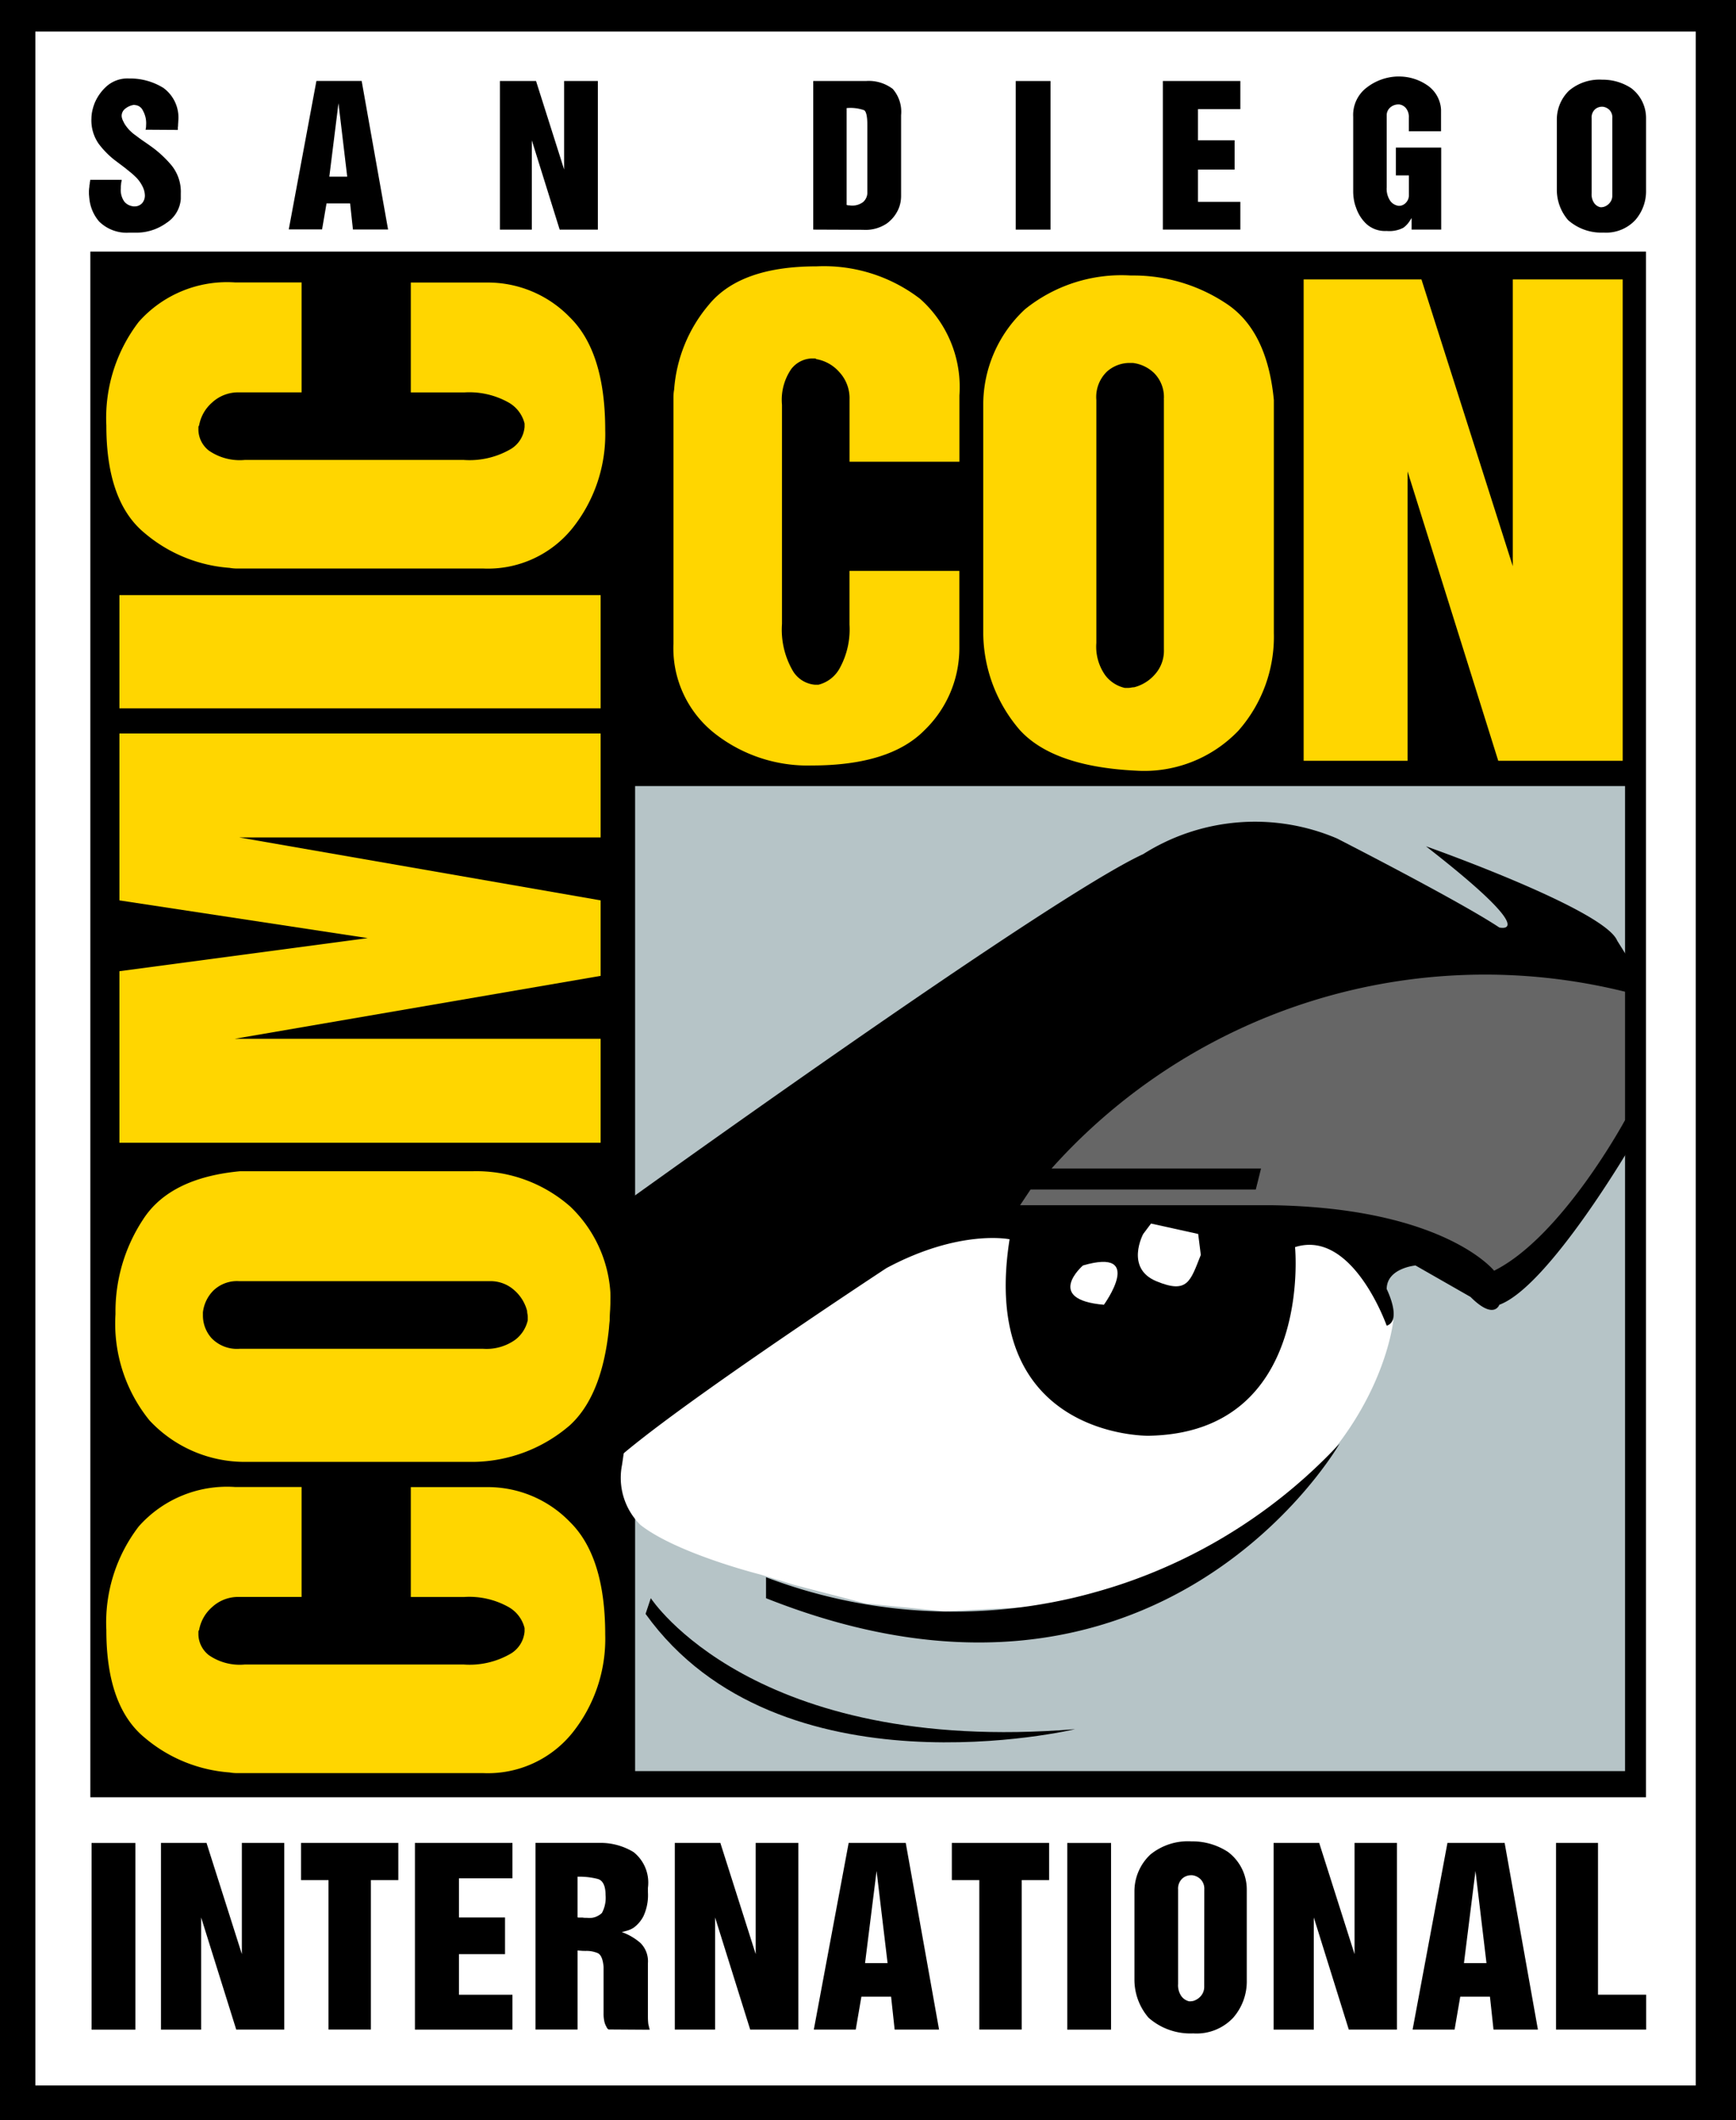 <svg viewBox="0 0 86 105" height="105" width="86" xmlns="http://www.w3.org/2000/svg">
  <g transform="translate(0.065 0.124)" id="San_Diego_Comic_Con_International">
    <g transform="translate(-0.065 0.171)" data-name="Group 50" id="Group_50">
      <rect transform="translate(0 -0.295)" height="105" width="86" data-name="Rectangle 108" id="Rectangle_108"></rect>
      <rect fill="#fff" transform="translate(1.751 1.267)" height="101.716" width="82.255" data-name="Rectangle 109" id="Rectangle_109"></rect>
    </g>
    <g transform="translate(4.323 3.665)" data-name="Group 51" id="Group_51">
      <path transform="translate(-16.66 -14.347)" d="M18.3,19.456a.285.285,0,0,1-.005.07.224.224,0,0,1-.016.06c-.008.054-.01.106-.016.156s-.005.1-.005.138a.988.988,0,0,0,.176.667.659.659,0,0,0,.4.223.179.179,0,0,0,.065.01h.065a.5.5,0,0,0,.358-.171.571.571,0,0,0,.127-.374,1.028,1.028,0,0,0-.1-.41,1.754,1.754,0,0,0-.311-.459c-.054-.054-.112-.109-.176-.166a2.6,2.6,0,0,0-.2-.166.425.425,0,0,0-.065-.054.656.656,0,0,1-.065-.054c-.093-.075-.192-.148-.291-.223s-.2-.15-.311-.234a4.323,4.323,0,0,1-.776-.8,2.026,2.026,0,0,1-.353-1.251,1.907,1.907,0,0,1,.044-.374,2.446,2.446,0,0,1,.135-.426,2.316,2.316,0,0,1,.6-.81,1.56,1.56,0,0,1,1.082-.363,3.13,3.13,0,0,1,1.7.464,1.816,1.816,0,0,1,.74,1.668.581.581,0,0,1-.005.091c0,.034-.005.07-.005.112a.2.2,0,0,1-.005.052.458.458,0,0,0-.005.049v.112l-1.6-.01a.885.885,0,0,0,.026-.156c0-.057.005-.109.005-.156a1.255,1.255,0,0,0-.161-.633.463.463,0,0,0-.392-.278l-.049-.01a.913.913,0,0,0-.467.218.443.443,0,0,0-.145.319.459.459,0,0,0,.026.15.712.712,0,0,0,.065.15,1.049,1.049,0,0,0,.127.213,2.28,2.28,0,0,0,.156.192c.047.047.1.093.145.138a1.742,1.742,0,0,0,.166.127c.122.093.249.189.387.283s.278.192.418.293a5.48,5.48,0,0,1,.986.921,2.081,2.081,0,0,1,.454,1.386v.272a1.547,1.547,0,0,1-.706,1.183,2.542,2.542,0,0,1-1.541.485h-.311a1.944,1.944,0,0,1-1.489-.553,2.049,2.049,0,0,1-.483-1.134c-.008-.054-.01-.109-.016-.163s-.005-.109-.005-.163a1.064,1.064,0,0,1,.005-.127,1,1,0,0,1,.016-.127.419.419,0,0,1,.005-.08.44.44,0,0,1,.016-.08.447.447,0,0,1,.01-.1.406.406,0,0,0,.01-.091H18.3Z" data-name="Path 127" id="Path_127"></path>
      <path transform="translate(-44.963 -14.717)" d="M58.492,14.94,59.8,22.294H58.059L57.919,21H56.751l-.221,1.29H54.88l1.37-7.354h2.244Zm-.716,4.738-.433-3.638-.454,3.638h.885Z" data-name="Path 128" id="Path_128"></path>
      <path transform="translate(-74.813 -14.717)" d="M96.98,14.94l1.391,4.383V14.94h1.671V22.3H98.151l-1.38-4.422V22.3H95.19V14.94h1.793Z" data-name="Path 129" id="Path_129"></path>
      <path transform="translate(-119.111 -14.717)" d="M157.62,14.94a1.96,1.96,0,0,1,1.329.392,1.715,1.715,0,0,1,.413,1.3v4.006a1.747,1.747,0,0,1-.031.319,1.556,1.556,0,0,1-.112.35,1.769,1.769,0,0,1-.563.688,1.886,1.886,0,0,1-1.178.314l-2.468-.01V14.94h2.608Zm-.955,1.329v4.808a.253.253,0,0,0,.06.016.506.506,0,0,0,.06.005.186.186,0,0,1,.055.005.353.353,0,0,0,.054.005.887.887,0,0,0,.589-.176.627.627,0,0,0,.208-.5v-3.3c0-.426-.052-.672-.156-.745a2.052,2.052,0,0,0-.872-.106v-.01Z" data-name="Path 130" id="Path_130"></path>
      <path transform="translate(-147.74 -14.717)" d="M195.393,22.3H193.67V14.94h1.723Z" data-name="Path 131" id="Path_131"></path>
      <path transform="translate(-168.541 -14.717)" d="M225.6,14.94v1.393h-2.1v1.544h1.814v1.448h-1.814v1.6h2.1v1.373H221.76V14.94Z" data-name="Path 132" id="Path_132"></path>
      <path transform="translate(-195.459 -14.08)" d="M260.863,16.786V16.12a.688.688,0,0,0-.145-.475.518.518,0,0,0-.327-.182h-.08a.616.616,0,0,0-.368.15.509.509,0,0,0-.176.384v3.573a1.065,1.065,0,0,0,.166.654.585.585,0,0,0,.368.249.073.073,0,0,0,.039.01h.091a.493.493,0,0,0,.3-.166.521.521,0,0,0,.135-.368v-.97h-.644V17.6h2.245v4.061H261v-.576a.456.456,0,0,1-.042.07c-.013.021-.026.042-.039.06a1.235,1.235,0,0,1-.332.358,1.5,1.5,0,0,1-.825.156,1.369,1.369,0,0,1-1.012-.358,1.971,1.971,0,0,1-.5-.794,1.937,1.937,0,0,1-.112-.42,2.546,2.546,0,0,1-.031-.368V16.073a1.7,1.7,0,0,1,.68-1.453,2.611,2.611,0,0,1,1.495-.54h.091a2.464,2.464,0,0,1,1.375.413,1.567,1.567,0,0,1,.711,1.225v1.072h-1.6Z" data-name="Path 133" id="Path_133"></path>
      <path transform="translate(-224.235 -14.532)" d="M297.6,15.212a2.329,2.329,0,0,1,1.617-.522h.07a2.56,2.56,0,0,1,1.37.42,1.851,1.851,0,0,1,.734,1.484v3.563a2.172,2.172,0,0,1-.54,1.492,1.976,1.976,0,0,1-1.565.612,2.479,2.479,0,0,1-1.757-.618,2.3,2.3,0,0,1-.558-1.479V16.652a2,2,0,0,1,.628-1.443Zm2.12,1.373a.523.523,0,0,0-.145-.4.559.559,0,0,0-.327-.156H299.2a.518.518,0,0,0-.348.138.542.542,0,0,0-.156.431v3.716a.754.754,0,0,0,.135.5.516.516,0,0,0,.3.192h.049a.136.136,0,0,0,.044-.005.289.289,0,0,1,.044-.005.608.608,0,0,0,.311-.192.543.543,0,0,0,.14-.384V16.587Z" data-name="Path 134" id="Path_134"></path>
    </g>
    <rect transform="translate(4.411 12.337)" height="76.546" width="77.065" data-name="Rectangle 110" id="Rectangle_110"></rect>
    <g transform="translate(5.205 13.865)" data-name="Group 52" id="Group_52">
      <path fill="#ffd600" transform="translate(-20.06 -223.636)" d="M35.136,283.293h3.8a5.652,5.652,0,0,1,4.082,1.72q1.755,1.72,1.754,5.592a7.448,7.448,0,0,1-1.622,4.852,5.374,5.374,0,0,1-4.409,2H26.534a2.134,2.134,0,0,1-.376-.034,7.319,7.319,0,0,1-4.2-1.72q-1.9-1.557-1.9-5.33a7.818,7.818,0,0,1,1.606-5.133,5.845,5.845,0,0,1,4.787-1.951h3.28v5.444H26.651a1.9,1.9,0,0,0-1.36.509,1.961,1.961,0,0,0-.638,1.131.137.137,0,0,0-.034.1v.13a1.338,1.338,0,0,0,.524,1.017,2.687,2.687,0,0,0,1.77.459H37.762a4.056,4.056,0,0,0,2.278-.509,1.414,1.414,0,0,0,.737-1.131v-.164a1.657,1.657,0,0,0-.836-1.066,3.98,3.98,0,0,0-2.146-.475H35.141V283.29Z" data-name="Path 135" id="Path_135"></path>
      <path fill="#ffd600" transform="translate(-21.349 -178.997)" d="M23.489,235.356a7.611,7.611,0,0,1-1.689-5.262v-.228a8.29,8.29,0,0,1,1.362-4.46q1.327-2.067,4.806-2.395H39.5a7.03,7.03,0,0,1,4.834,1.754,6.454,6.454,0,0,1,1.982,5.1q-.2,4.067-2,5.721a7.434,7.434,0,0,1-4.785,1.819H28.162a6.451,6.451,0,0,1-4.673-2.05Zm4.445-6.9a1.685,1.685,0,0,0-1.295.475A1.833,1.833,0,0,0,26.131,230v.163a1.681,1.681,0,0,0,.444,1.131,1.752,1.752,0,0,0,1.393.509H39.995a2.447,2.447,0,0,0,1.606-.444,1.681,1.681,0,0,0,.623-.968v-.163a.8.8,0,0,0-.016-.148.8.8,0,0,1-.016-.148,2.038,2.038,0,0,0-.623-1.017,1.75,1.75,0,0,0-1.246-.459H27.937Z" data-name="Path 136" id="Path_136"></path>
      <path fill="#ffd600" transform="translate(-21.904 -117.134)" d="M22.55,151.243l12.3-1.64-12.3-1.868V139.47H46.388v5.148h-17.9l17.9,3.116v3.739L28.256,154.59H46.388v5.148H22.55v-8.493Z" data-name="Path 137" id="Path_137"></path>
      <path fill="#ffd600" transform="translate(-21.904 -97.577)" d="M46.388,113.06v5.607H22.55V113.06Z" data-name="Path 138" id="Path_138"></path>
      <path fill="#ffd600" transform="translate(-20.06 -53.39)" d="M35.136,53.393h3.8a5.652,5.652,0,0,1,4.082,1.72q1.755,1.72,1.754,5.592a7.448,7.448,0,0,1-1.622,4.852,5.374,5.374,0,0,1-4.409,2H26.534a2.132,2.132,0,0,1-.376-.034,7.319,7.319,0,0,1-4.2-1.72q-1.9-1.557-1.9-5.33a7.818,7.818,0,0,1,1.606-5.133,5.845,5.845,0,0,1,4.787-1.951h3.28v5.444H26.651a1.9,1.9,0,0,0-1.36.509,1.961,1.961,0,0,0-.638,1.131.137.137,0,0,0-.034.1v.13a1.338,1.338,0,0,0,.524,1.017,2.687,2.687,0,0,0,1.77.459H37.762a4.056,4.056,0,0,0,2.278-.509,1.414,1.414,0,0,0,.737-1.131v-.163a1.657,1.657,0,0,0-.836-1.066,3.98,3.98,0,0,0-2.146-.475H35.141V53.39Z" data-name="Path 139" id="Path_139"></path>
    </g>
    <g transform="translate(33.296 13.069)" data-name="Group 53" id="Group_53">
      <path fill="#ffd600" transform="translate(-128.32 -50.32)" d="M142.485,65.4v3.8a5.652,5.652,0,0,1-1.72,4.082q-1.72,1.755-5.592,1.754a7.448,7.448,0,0,1-4.852-1.622,5.374,5.374,0,0,1-2-4.409V56.794a2.132,2.132,0,0,1,.034-.376,7.319,7.319,0,0,1,1.72-4.2q1.557-1.9,5.33-1.9a7.818,7.818,0,0,1,5.132,1.606,5.845,5.845,0,0,1,1.951,4.787v3.28h-5.444V56.911a1.9,1.9,0,0,0-.509-1.36,1.961,1.961,0,0,0-1.131-.638.137.137,0,0,0-.1-.034h-.13a1.338,1.338,0,0,0-1.017.524,2.687,2.687,0,0,0-.459,1.77V68.022a4.056,4.056,0,0,0,.509,2.278,1.414,1.414,0,0,0,1.131.737h.163a1.657,1.657,0,0,0,1.066-.836,3.98,3.98,0,0,0,.475-2.146V65.4h5.444Z" data-name="Path 140" id="Path_140"></path>
      <path fill="#ffd600" transform="translate(-172.122 -51.609)" d="M189.517,53.749a7.611,7.611,0,0,1,5.262-1.689h.228a8.29,8.29,0,0,1,4.46,1.362q2.067,1.327,2.4,4.806V69.764a7.03,7.03,0,0,1-1.754,4.834,6.454,6.454,0,0,1-5.1,1.982q-4.067-.2-5.722-2A7.434,7.434,0,0,1,187.47,69.8V58.422a6.45,6.45,0,0,1,2.05-4.673Zm6.9,4.445a1.685,1.685,0,0,0-.475-1.295,1.833,1.833,0,0,0-1.066-.509h-.163a1.681,1.681,0,0,0-1.131.444,1.752,1.752,0,0,0-.509,1.393V70.255a2.447,2.447,0,0,0,.444,1.606,1.681,1.681,0,0,0,.968.623h.163a.8.8,0,0,0,.148-.016.8.8,0,0,1,.148-.016,2.038,2.038,0,0,0,1.017-.623,1.75,1.75,0,0,0,.459-1.246V58.2Z" data-name="Path 141" id="Path_141"></path>
      <path fill="#ffd600" transform="translate(-217.419 -52.164)" d="M254.476,52.81,259,67.009V52.81h5.444V76.648H258.28l-4.492-14.331V76.648H248.64V52.81h5.838Z" data-name="Path 142" id="Path_142"></path>
    </g>
    <g transform="translate(4.471 91.066)" data-name="Group 54" id="Group_54">
      <path transform="translate(-17.23 -351.14)" d="M19.4,360.463H17.23V351.22H19.4Z" data-name="Path 143" id="Path_143"></path>
      <path transform="translate(-27.042 -351.132)" d="M32.737,351.21l1.751,5.506V351.21h2.1v9.243H34.209L32.47,354.9v5.555H30.48V351.21Z" data-name="Path 144" id="Path_144"></path>
      <path transform="translate(-46.843 -351.132)" d="M62.039,351.21v1.84H60.681v7.4h-2.1v-7.4H57.22v-1.84h4.819Z" data-name="Path 145" id="Path_145"></path>
      <path transform="translate(-62.95 -351.132)" d="M83.8,351.21v1.751H81.15V354.9h2.283v1.819H81.15v2.008H83.8v1.728H78.97V351.21Z" data-name="Path 146" id="Path_146"></path>
      <path transform="translate(-79.997 -351.125)" d="M105.187,351.2a3.143,3.143,0,0,1,1.661.457,1.928,1.928,0,0,1,.711,1.764v.228a2.479,2.479,0,0,1-.223,1.183,1.627,1.627,0,0,1-.488.571,1.226,1.226,0,0,1-.324.145l-.259.07a2.883,2.883,0,0,1,.919.535,1.272,1.272,0,0,1,.374,1V359.8c0,.119.005.218.013.3a.853.853,0,0,0,.039.2.829.829,0,0,0,.039.153l-2.016-.013s-.016.005-.044-.013a.249.249,0,0,1-.083-.114.941.941,0,0,1-.1-.241,1.781,1.781,0,0,1-.044-.433v-2.3c-.034-.381-.13-.607-.291-.68a1.413,1.413,0,0,0-.584-.109c-.067,0-.135,0-.2-.005s-.14-.01-.215-.018v3.916H101.99V351.2h3.2Zm-1.116,1.663v2.021a.117.117,0,0,0,.044.013h.21a.483.483,0,0,0,.109.013h.1a.891.891,0,0,0,.747-.241,1.579,1.579,0,0,0,.179-.89c0-.433-.125-.711-.374-.789a3.611,3.611,0,0,0-1.009-.114v-.013Z" data-name="Path 147" id="Path_147"></path>
      <path transform="translate(-99.687 -351.132)" d="M130.837,351.21l1.751,5.506V351.21H134.7v9.243h-2.385l-1.739-5.555v5.555H128.58V351.21Z" data-name="Path 148" id="Path_148"></path>
      <path transform="translate(-119.34 -351.132)" d="M159.674,351.21l1.65,9.243h-2.2l-.176-1.63h-1.471l-.28,1.63H155.12l1.726-9.243Zm-.9,5.95-.545-4.562-.571,4.562Z" data-name="Path 149" id="Path_149"></path>
      <path transform="translate(-138.853 -351.132)" d="M186.289,351.21v1.84h-1.357v7.4h-2.1v-7.4H181.47v-1.84h4.821Z" data-name="Path 150" id="Path_150"></path>
      <path transform="translate(-155.174 -351.14)" d="M205.679,360.463H203.51V351.22h2.169Z" data-name="Path 151" id="Path_151"></path>
      <path transform="translate(-164.66 -350.91)" d="M217.111,351.564a2.943,2.943,0,0,1,2.037-.654h.088a3.208,3.208,0,0,1,1.726.527,2.329,2.329,0,0,1,.926,1.863v4.476a2.732,2.732,0,0,1-.68,1.876,2.486,2.486,0,0,1-1.972.768,3.125,3.125,0,0,1-2.213-.776,2.892,2.892,0,0,1-.7-1.858v-4.411A2.5,2.5,0,0,1,217.111,351.564Zm2.673,1.723a.662.662,0,0,0-.184-.5.716.716,0,0,0-.413-.2h-.062a.655.655,0,0,0-.439.171.683.683,0,0,0-.2.54v4.668a.949.949,0,0,0,.171.623.658.658,0,0,0,.374.241h.065a.233.233,0,0,0,.057-.005.223.223,0,0,1,.057-.005.791.791,0,0,0,.394-.241.687.687,0,0,0,.176-.483Z" data-name="Path 152" id="Path_152"></path>
      <path transform="translate(-184.351 -351.132)" d="M245.167,351.21l1.751,5.506V351.21h2.1v9.243h-2.385L244.9,354.9v5.555h-1.99V351.21Z" data-name="Path 153" id="Path_153"></path>
      <path transform="translate(-203.997 -351.132)" d="M274,351.21l1.648,9.243h-2.2l-.176-1.63H271.8l-.28,1.63H269.44l1.726-9.243h2.828Zm-.9,5.95-.545-4.562-.571,4.562H273.1Z" data-name="Path 154" id="Path_154"></path>
      <path transform="translate(-224.272 -351.132)" d="M298.9,351.21v7.514h2.385v1.728H296.82V351.21Z" data-name="Path 155" id="Path_155"></path>
    </g>
    <rect fill="#b6c4c7" transform="translate(31.397 38.804)" height="48.782" width="49.042" data-name="Rectangle 111" id="Rectangle_111"></rect>
    <path fill="#fff" transform="translate(-87.428 -166.976)" d="M118.37,238.085l13.947-10.249,5.709-.519,2.984-.908,6.1-.908,6.487,1.557,1.557,1.492.389,1.362.843,2.335s-.843,8.822-12.65,12.844l-4.541,1.3-5.06.259-3.892-.389-3.5-.908-1.687-.519s-4.152-1.038-5.968-2.465a3.278,3.278,0,0,1-.908-2.984Z" data-name="Path 156" id="Path_156"></path>
    <path transform="translate(-85.16 -115.623)" d="M115.519,175.444s21.407-15.439,26.207-17.645a10.361,10.361,0,0,1,9.6-.778s6.1,3.114,8.044,4.411c0,0,2.206.519-3.633-4.022,0,0,8.822,3.114,9.471,4.671l.649,1.038.13,8.952s-4.152,7.136-6.617,8.044c0,0-.259.778-1.427-.389l-2.725-1.557s-1.427.13-1.427,1.168c0,0,.778,1.557,0,1.816,0,0-1.687-4.8-4.541-3.892,0,0,.908,9.212-7.265,9.341,0,0-8.433.13-6.876-9.73,0,0-2.465-.519-6.1,1.427,0,0-12.455,8.174-14.012,10.12Z" data-name="Path 157" id="Path_157"></path>
    <path fill="#666" transform="translate(-144.031 -137.298)" d="M196.057,195.044a28.811,28.811,0,0,1,28.413-8.757v6.357s-3.114,5.773-6.487,7.46c0,0-2.465-3.114-11.028-3.244H194.5l.519-.778h11.158l.259-1.038Z" data-name="Path 158" id="Path_158"></path>
    <g transform="translate(52.959 60.47)" data-name="Group 55" id="Group_55">
      <path fill="#fff" transform="translate(-204.097 -238.415)" d="M204.721,240.491s-1.946,1.687,1.038,1.946C205.758,242.437,207.834,239.583,204.721,240.491Z" data-name="Path 159" id="Path_159"></path>
      <path fill="#fff" transform="translate(-213.641 -233)" d="M217.249,233.519s-.908,1.687.649,2.335,1.687,0,2.206-1.3l-.13-1.038L217.638,233Z" data-name="Path 160" id="Path_160"></path>
    </g>
    <path transform="translate(-108.116 -203.631)" d="M146,281.617A26.154,26.154,0,0,0,174.413,275s-8.822,15.439-28.413,7.655Z" data-name="Path 161" id="Path_161"></path>
    <path transform="translate(-91.084 -225.477)" d="M123.259,304.5s5.06,7.784,21.018,6.487c0,0-14.661,3.5-21.277-5.709Z" data-name="Path 162" id="Path_162"></path>
  </g>
</svg>
